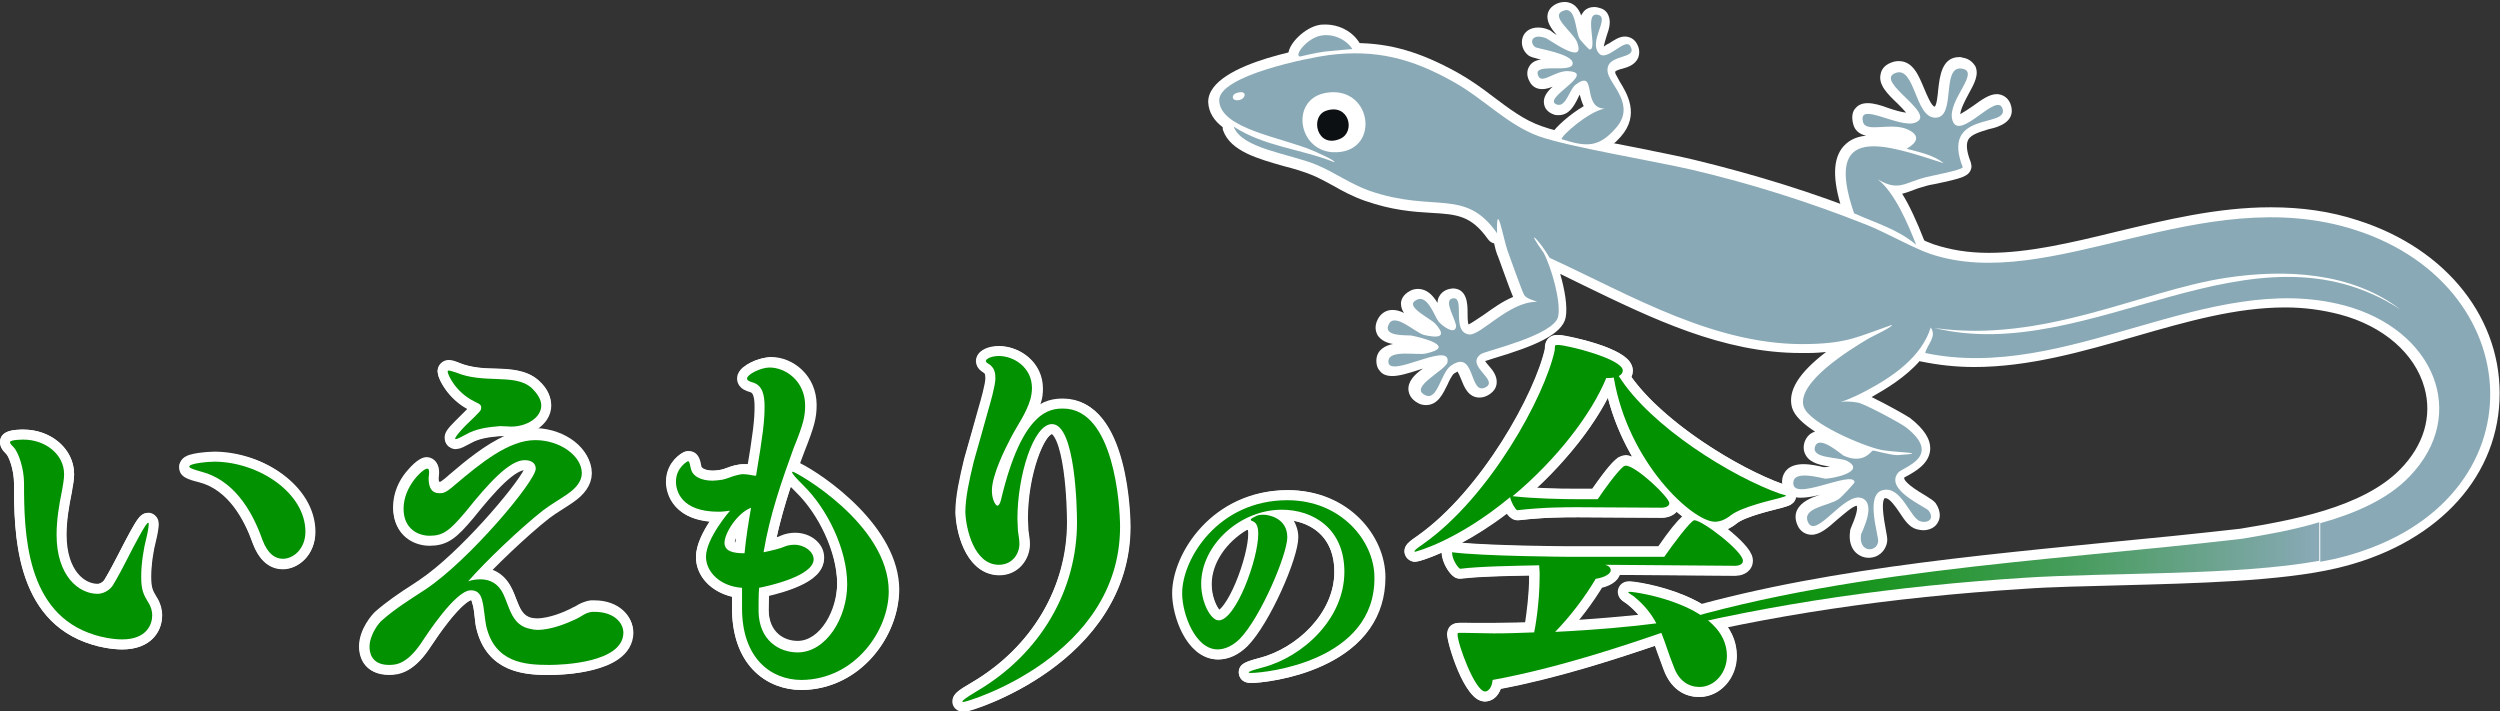 <?xml version="1.0" encoding="utf-8"?>
<!-- Generator: Adobe Illustrator 27.9.1, SVG Export Plug-In . SVG Version: 6.00 Build 0)  -->
<svg version="1.1" id="_レイヤー_2" xmlns="http://www.w3.org/2000/svg" xmlns:xlink="http://www.w3.org/1999/xlink" x="0px"
	 y="0px" viewBox="0 0 499.3 142.1" style="enable-background:new 0 0 499.3 142.1;" xml:space="preserve">
<rect x="0" y="0" width="499.3" height="142.1" fill="#333333" stroke="none"/>
<style type="text/css">
	.st0{fill:#FFFFFF;}
	.st1{fill:#FFFFFF;stroke:#FFFFFF;stroke-width:4;stroke-linecap:round;stroke-linejoin:round;}
	.st2{fill:#88A9B5;}
	.st3{fill:url(#SVGID_1_);}
	.st4{fill:#0D1012;}
	.st5{fill:#029100;}
</style>
<g id="_レイヤー_1-2">
	<path class="st0" d="M24.4,129.7c-2.1,0-4.6-0.5-6.1-1C2.8,124,2.8,106.1,2.8,96.5c0-2.7-1-5.3-1.5-5.8C0.7,90.1,0,89.4,0,88.3
		c0-2.5,3.3-2.5,4.7-2.5c5.6,0,10.1,4,10.1,8.9c0,1-0.2,1.9-0.4,2.9l-0.1,0.7c-0.5,2.6-1.1,5.6-1.1,8.6c0,6.4,3.1,9.8,6.2,9.8
		c0.5,0,1.2-0.5,1.3-0.7c0,0,0-0.1,0.1-0.1c1.2-2,2.1-3.8,3-5.5c0.7-1.4,1.4-2.7,2.2-4.2c1.4-2.5,2.1-3.7,3.5-3.7
		c0.9,0,2.1,0.6,2.1,2.3c0,0.5-0.1,1.2-0.6,3.4c-0.5,1.9-0.9,4.7-0.9,7.1s0.4,2.8,1.1,4c0,0.1,0.1,0.1,0.1,0.1c0.7,1.3,1,2.4,1,3.6
		C32.4,126.3,29.9,129.7,24.4,129.7L24.4,129.7z M56.5,113.7c-1.9,0-4.4-0.9-6-5.1c-1.7-4.8-4.9-10.8-10.8-12.3
		c-2-0.5-3.9-1-3.9-2.9c0-0.7,0-3,7.1-3c11.8,0,20,8.4,20,15.9C63,110.8,59.6,113.7,56.5,113.7L56.5,113.7z"/>
	<path class="st0" d="M109.7,134.8c-3.7,0-12.4,0-14.6-9.4c-0.2-0.7-0.2-1.4-0.3-2.2c-0.1-1-0.2-2-0.5-2.7c0,0,0-0.1,0-0.1
		c-0.1-0.4-0.2-0.5-0.2-0.6c-0.9,0.2-4,3-7.8,8.9l-0.1,0.1c-3.3,5.2-6.2,5.9-8.6,5.9c-4.4,0-5.9-2.9-5.9-5.6c0-3.4,2.6-6.4,3.3-7
		c2.3-2,4.8-3.7,7.3-5.3l1.5-1c7.9-5.3,19.1-18.5,20.9-22.1c-2.6,0-8.3,7.2-10.2,9.5c-3.3,3.8-5.1,5.5-8.8,5.5
		c-3.5,0-7.2-2.3-7.2-7.4c0-3,1.3-5.4,2.5-6.9c0.6-0.7,2.5-3.1,4.2-3.1c0.9,0,2.4,0.6,2.4,2.9c0,0.3,0,0.6-0.1,0.8l0,0.2
		c0,0.5,0.1,0.8,0.1,1c0.2,0,0.4,0,0.4,0l0,0c0.1-0.1,0.5-0.3,1.4-1.1c0,0,0.1-0.1,0.1-0.1c3.5-3,7.4-6.2,11.4-8c-0.3,0-0.6,0-0.9,0
		c-2.7,0.2-4.5,0.6-6.1,1.4c-1.4,0.8-2.2,1.1-3,1.1c-1.2,0-2.1-0.9-2.1-2.1c0-1,0.6-1.8,2-3.2c0.5-0.5,1-1,1.6-1.6
		c0.3-0.3,0.7-0.7,1-1c-3.9-2.1-6-6-6-7.5c0-1.2,1-2.2,2.2-2.2c0.7,0,1.3,0.2,2.2,0.6c2.3,0.9,4.8,1.1,7.5,1.1
		c2.4,0.1,5.8,0.2,8.2,2.3c2.1,1.8,2.5,3.6,2.5,4.8c0,2.1-1.2,3.7-2.9,4.8c5.9,0.2,10.9,4.1,10.9,8.6c0,1.5-0.7,3.8-3.7,5.9
		c-0.5,0.3-0.9,0.6-1.4,0.9c-1.2,0.8-2.2,1.4-3.3,2.3c-3.3,2.6-7.9,6.9-11.5,10.5c1.8,0.6,3.2,1.9,4.1,3.8c0.3,0.6,0.6,1.3,0.8,1.9
		c0.9,2.3,1.5,3.6,3.2,4c0.1,0,0.7,0.1,1,0.1c2.6,0,5.7-1.4,6.7-1.9c0.3-0.2,0.6-0.3,1-0.5c0.8-0.5,1.7-1,3.1-1.2c0.1,0,0.1,0,0.2,0
		h0.5c5,0,7.7,3.2,7.7,6.2C126.4,134.4,112.5,134.8,109.7,134.8L109.7,134.8z"/>
	<path class="st0" d="M160.1,137.8c-6.4,0-13.8-4.3-13.9-16.2v-2.4c-4.2-1-7.2-4.1-7.2-7.9c0-2.3,1.4-5.1,2.8-7.1
		c-8.2-0.8-8.7-6.7-8.7-8c0-3.3,2.2-5.3,3.6-5.9c0.3-0.1,0.6-0.2,0.9-0.2c1.3,0,2.1,0.9,2.4,2.6c0,0.2,0.1,0.4,0.1,0.5
		c0.1,0.3,0.9,0.8,2.4,0.8c0.5,0,1-0.1,1.6-0.2c0.4-0.1,0.8-0.2,1.3-0.4c0.5-0.2,1-0.4,1.6-0.5c0.7-0.1,1.2-0.2,1.7-0.2
		c0.3,0,0.6,0,0.9,0c1.1-6.6,1.4-9.1,1.4-11.5c0-2.6-0.6-2.8-1-3c-0.6-0.2-2.5-0.8-2.5-2.7c0-2.6,4.5-4.2,6.5-4.2
		c4.4,0,9.1,3.7,9.1,9.6c0,2.6-0.5,4.4-2.4,9.2c-0.3,0.8-0.6,1.6-0.9,2.4c4.8,2.4,19.8,12.7,19.8,25.3
		C179.5,127.3,171.5,137.7,160.1,137.8L160.1,137.8z M153.6,118.8c0,1-0.1,2-0.1,3c0.1,4.6,3.2,6.2,5.8,6.2c4.5,0,7.9-6.1,7.9-11.6
		c0-6.7-4.1-14.3-8.1-18.3c-0.4-0.4-0.8-0.8-1.1-1.1c-1.1,3.3-2.1,6.8-2.9,10.3c0.4-0.1,0.6-0.2,0.8-0.3c0.9-0.4,1.9-0.6,2.9-0.6
		c3.2,0,5.8,2.2,5.8,4.9C164.7,115.9,157.5,118,153.6,118.8L153.6,118.8z M146.7,108.3c0.1,0,0.1,0,0.2,0.1c0-0.3,0.1-0.7,0.1-1
		C146.8,107.7,146.7,108,146.7,108.3L146.7,108.3z"/>
	<path class="st0" d="M192.5,142.1c-1.1,0-2.2-0.9-2.2-2.1c0-1.4,1-2.1,3.8-3.7c11.9-7,19.1-19,19.1-32.1c0-9.3-1.6-17-3-17.6
		c-1.4,0.1-4.9,7.7-4.9,17c0,0.7,0.1,1.5,0.1,2.2l0,0.1c0.1,0.9,0.3,1.8,0.3,2.8c0,3-2.3,6.2-6.1,6.2c-6.1,0-8.6-7.6-8.7-12.4
		c0-3.3,0.9-7.2,1.7-10.7c0.6-2.3,1.3-4.5,1.9-6.7c0.4-1.3,0.7-2.5,1.1-3.7c0.5-1.7,1.3-4.8,1.3-5.7c0-1-0.1-1-0.3-1.2
		c-0.4-0.3-1.5-0.9-1.5-2.3c0-1.5,1.4-3,4.6-3c4.1,0,8.6,3.2,8.6,8.4c0,1-0.1,1.9-0.4,2.8c-0.1,0.2-0.1,0.4-0.2,0.7
		c1.7-1,3.4-1.3,4.9-1.3c13.1,0,13.2,24.4,13.2,25.5C225.7,131.8,194.7,142.1,192.5,142.1L192.5,142.1z"/>
	<path class="st0" d="M249.9,136.4c-2.4,0-2.5-1.9-2.5-2.1c0-1.7,1.3-2.1,4.2-2.9c7.3-1.9,14.9-8.9,14.9-17.2c0-6.5-4-9.4-8.1-10.2
		c0.5,0.9,0.9,2,0.9,3.3c0,4.2-5.7,17.2-10.1,21.7c-1.8,1.8-3.8,2.7-5.8,2.7c-6.1,0-9.1-8.5-9.1-13.2c0-8.6,8.7-20.6,23-20.6
		c12,0,19.4,9.1,19.4,17.4c0,7.8-4.3,13.9-12.5,17.6C257.9,135.8,251.3,136.4,249.9,136.4L249.9,136.4z M249.1,105.8
		c-4.1,2.4-7.1,6.6-7.1,10.9c0,2.6,1.1,4.6,1.6,5.2c2-1.2,5.8-10.5,5.8-15.2c0-0.3,0-0.6-0.1-0.7
		C249.3,105.9,249.2,105.8,249.1,105.8z"/>
	<path class="st0" d="M296.5,140.1c-4.2,0-7.5-11.9-7.5-13.4c0-0.4,0.1-2.3,2.5-2.3h1.1c1,0,1.9,0,2.9,0c0.9,0,1.9,0,2.8,0
		c2.1,0,4.3-0.1,6.3-0.1c0.3-2.1,0.8-5.6,0.8-9.4l0,0c-4.7,0.1-10.4,0.2-13.7,0.6c-0.1,0-0.1,0-0.2,0c-0.4,0-0.8-0.1-1.1-0.3
		c-1-0.7-2.4-2.8-2.5-4.8c-2.9,1.3-4.8,1.8-5.2,1.8c-0.6,0-1.1-0.2-1.6-0.7c-0.4-0.4-0.6-0.9-0.6-1.4c0-1.2,0.9-1.9,2.7-3.1
		c12.4-8.8,23.3-27.9,25.4-37.3c0-0.2,0-0.3,0-0.4c0.2-2.4,2.1-2.4,2.7-2.4c0.2,0,14.8,2.2,14.8,7.1c0,0.3,0,0.7-0.3,1.3
		c6.7,9.3,21.6,18.3,30.3,21.4c0.1,0.1,0.3,0.1,0.5,0.1c0.5,0.1,2.1,0.6,2.1,2.2s-1.4,2-2.8,2.4c-0.2,0.1-0.5,0.1-0.8,0.2
		c-4.4,1.1-7.1,2-8.2,2.9c-0.6,0.5-1.2,0.9-1.9,1.2c2.6,2.1,4.9,4.6,4.9,6.2c0,1.7-1.5,3-3.5,3l-23-0.1c-0.3,0.8-1.2,1.9-3.6,2.5
		c-1.4,2.3-3,4.5-4.6,6.5c4.7-0.3,8.8-0.7,12-1c-0.6-0.7-1.4-1.5-2.3-2.2c-0.1-0.1-0.3-0.2-0.4-0.3c-0.5-0.3-1.4-0.9-1.4-2.1
		c0-0.7,0.5-2.1,2.3-2.1c0.9,0,6,0.7,11,2.8c8.6,3.6,10.4,8.5,10.4,12.1c0,4.5-3.4,8.2-7.5,8.2c-3.2,0-5.7-1.9-7-5.3
		c-0.5-1.4-1-2.7-1.4-3.8c-0.1-0.4-0.3-0.8-0.4-1.1c-8.2,2.8-19.6,6.5-30.8,8.6C299.1,139.2,298,140.1,296.5,140.1L296.5,140.1z
		 M292,108.4c7.1,0.6,20.6,0.7,20.8,0.7h18.4c2.2-3.2,3.7-5,4.8-6c-0.4-0.3-0.7-0.6-1.1-0.9c-0.6,0.7-1.7,1.2-2.9,1.2l-16.7-0.1
		c-3,0-6.7,0-11.9,0.6c-0.1,0-0.1,0-0.2,0c-0.4,0-0.7-0.1-1-0.3c-0.4-0.2-0.8-0.6-1.1-1.1C297.7,105.1,294.6,107,292,108.4
		L292,108.4z M306.9,97.4c3.1,0.2,6.2,0.2,8.1,0.2h3c3-4.3,4.2-5.5,5-6.1c0.1-0.1,0.2-0.2,0.3-0.2c0.2-0.1,0.8-0.4,1.4-0.4
		c0.4,0,0.8,0.1,1.3,0.3c-2-3.5-3.8-7.5-4.9-11.9C318.1,85.4,312.9,91.8,306.9,97.4L306.9,97.4z"/>
	<path class="st0" d="M382.7,50.9c-0.5,0-0.9-0.2-1.3-0.5c-2.3-2-5.2-3.2-8.3-4.5c-1.2-0.5-2.5-1-3.8-1.6c-0.5-0.2-0.9-0.6-1-1.2
		c-2.2-6.4-2.4-10.7-0.5-13.4c1.1-1.5,2.7-2.4,4.9-2.6c-1.4-0.3-2.3-1.1-2.6-2.4c-0.3-1.2-0.2-2.3,0.4-3c0.4-0.5,1.1-1.1,2.5-1.1
		c1.2,0,2.6,0.4,4.2,1c1.2,0.4,2.5,0.8,3.5,0.9c-0.5-0.6-1.2-1.3-1.7-1.8c-2.1-2-3.9-3.8-3.4-5.9c0.1-0.6,0.5-1.7,2.1-2.3
		c0.5-0.2,1-0.3,1.5-0.3c2.9,0,4,2.9,5.1,5.5c0.5,1.2,1.5,3.6,2.1,3.6c0.4-0.3,0.6-2.3,0.7-3.4c0.3-2.6,0.7-6.5,4.2-6.5
		c0.2,0,0.4,0,0.6,0.1c1.5,0.2,2.2,1.1,2.6,1.7c0.8,1.7-0.2,3.5-1.3,5.5c-0.7,1.3-1.6,3-1.7,4.1c0.7-0.4,1.8-1.1,2.5-1.6
		c1.8-1.3,3.3-2.4,4.8-2.4c1.1,0,2.5,0.7,2.9,2.5c0.7,3.1-2.6,4.1-4.5,4.5c-1.6,0.5-3.5,1-4.1,2.1c-0.5,0.9-0.3,2.5,0.5,4.5
		c0.1,0.4,0.2,0.8,0.1,1.2c-0.4,1.6-1.7,2-7.5,3.2c-0.6,0.1-1.1,0.2-1.4,0.3c-1,0.3-1.8,0.5-2.5,0.8c-0.8,0.3-1.6,0.6-2.4,0.8
		c1.5,2.4,2.9,5.5,4.4,9.3c0.3,0.9,0,1.8-0.7,2.4C383.5,50.8,383.1,51,382.7,50.9L382.7,50.9z M376.3,30.3c1.1,0.1,2.2,0.4,3.3,0.6
		c0,0,0.1-0.1,0.2-0.1c0.1-0.1,0.3-0.1,0.4-0.2c-0.5-0.2-1.3-0.4-2.3-0.4C377.4,30.2,376.8,30.3,376.3,30.3z"/>
	<path class="st0" d="M316.7,30.8c-1.7,0-3.4-0.4-5.6-1.1c-0.6-0.2-1-0.6-1.2-1.1c-0.1-0.4-0.3-1.1,0.1-2c0.6-1.1,3.4-3.7,6.3-5.4
		c-0.4-0.8-0.6-1.6-0.8-2.3c-0.1,0.2-0.3,0.5-0.4,0.8c-0.7,1.4-1.7,3.3-3.8,3.3c-0.3,0-0.6,0-0.9-0.1c-1.5-0.5-1.9-1.5-2-2
		c-0.3-1.4,0.5-2.5,1.7-3.6c-0.7,0.3-1.4,0.5-2.1,0.5c-1.1,0-2-0.5-2.5-1.5c-0.8-1.4-0.4-2.5-0.1-3c0.5-0.9,1.4-1.3,2.4-1.4
		c-0.2,0-0.3-0.1-0.5-0.1c-1.1-0.3-1.5-0.4-2-0.7c-1.2-0.9-1.6-2.4-1.2-3.6c0.3-1,1.3-2,3.1-2c0.6,0,1.3,0.1,2,0.4
		c0.3,0.1,0.5,0.2,1.1,0.7c0.2,0.1,0.4,0.3,0.6,0.4c-1.1-1.3-2.1-2.7-1.8-4.2c0.1-0.5,0.5-1.5,1.9-2.1c0.5-0.2,1-0.3,1.5-0.3
		c1.8,0,2.8,1.3,3.3,2.7c0.1-0.3,0.3-0.5,0.5-0.8c0.5-0.6,1.3-0.9,2.1-0.9c0.4,0,0.8,0.1,1.1,0.2c0.8,0.2,1.4,0.7,1.7,1.4
		c0.6,1.3,0.2,2.7-0.3,4.1c-0.2,0.7-0.5,1.6-0.6,2.2c0.3-0.2,0.7-0.5,1-0.6c1.1-0.7,2.1-1.4,3.2-1.4c1,0,1.9,0.5,2.4,1.4
		c0.7,1.2,0.5,2.2,0.3,2.8c-0.6,1.4-2,1.9-3.1,2.2c-0.5,0.1-1.4,0.4-1.5,0.6c0,0,0,0.1,0,0.3c0.1,0.3,0.6,1.1,0.9,1.7
		c1.4,2.3,4.1,6.6,0.2,11C321.6,29.7,319.4,30.8,316.7,30.8L316.7,30.8z"/>
	<path class="st0" d="M259.6,13.3c-0.2,0-0.4,0-0.5-0.1c-1.1-0.3-1.8-1.3-1.8-2.4c0.1-2.2,3.4-5.3,6.1-5.8c0.4-0.1,0.9-0.1,1.3-0.1
		c2.8,0,5.5,1.4,6.9,3.8c0.4,0.6,0.4,1.4,0.1,2s-1,1-1.6,1.1c0,0-3.7,0.2-5.3,0.5c-1.6,0.2-4.8,1-4.8,1
		C259.9,13.3,259.7,13.3,259.6,13.3L259.6,13.3z"/>
	<path class="st0" d="M321.4,130.8c-1,0-1.9-0.7-2-1.7c-0.3-1.8,0.3-2,6.2-4.1c29-10.2,62.4-13.4,94.6-16.6
		c9.5-0.9,18.4-1.8,27.2-2.8c9.7-1.6,24.4-4.1,32-11.9c4.7-4.8,6.4-10.6,4.8-16.3c-1.9-6.8-8.2-12.3-16.9-14.6
		c-3.5-0.9-7-1.4-10.9-1.4c-9.8,0-19.6,2.8-30,5.8c-10.4,3-21.2,6.1-32.1,6.1c-3.7,0-7.2-0.4-10.6-1.1c-0.1,0-0.2,0-0.3-0.1
		c-2.8,3.2-6.6,5.5-9.6,7.2c2.9,1.4,7,3.7,7.7,4.2c2.8,2.2,4.1,4.2,4,6.3c-0.2,2.8-2.9,4.3-4.5,5.2c-0.2,0.1-0.6,0.3-0.7,0.4
		c0,0.1,0,0.1,0,0.1c0,0.3,0.5,1.3,4.3,3.5c1.1,0.7,1.6,1,2,1.5c1.2,1.8,0.8,3.2,0.5,3.7c-0.5,1.1-1.7,1.7-3,1.7
		c-0.4,0-0.9-0.1-1.3-0.2c-1.5-0.4-2.4-1.8-3.4-3.3c-0.8-1.2-2-2.9-2.8-2.9c-0.1,0-0.1,0-0.2,0c-0.3,0.3-0.7,1.4,0.2,6.1
		c0.2,1.2,0.4,1.9,0.3,2.6c-0.3,1.9-1.8,3.2-3.7,3.2c-1.1,0-2.1-0.5-2.8-1.3c-0.6-0.7-1.2-2-0.9-4c0-0.3,0.1-0.5,0.3-1
		c1.4-3.2,1.1-4,1-4.1c-0.8,0.1-2.7,1.8-3.9,2.8c-1.8,1.6-3.4,3-5.1,3c-1.2,0-2.3-0.7-2.8-1.9c-0.6-1.3-0.4-2.4-0.1-3
		c0.8-1.7,2.8-2.5,4.6-3.1c-1.4,0.4-2.8,0.6-3.9,0.6c-1.3,0-2.3-0.4-3-1.2c-0.4-0.5-0.9-1.4-0.6-2.8c0.2-0.8,0.9-2.7,4.2-2.7
		c1.5,0,3.2,0.4,4,0.6c0.1,0,0.1,0,0.2,0c0.3,0,0.7-0.1,1.1-0.1c-1.9-0.3-3.9-0.7-4.8-2.2c-0.5-0.8-0.6-1.7-0.3-2.7
		c0.4-1.1,1.1-1.8,2.1-2.1c-2.3-1.5-4.1-3.1-4.6-4.8c-0.9-3.3,1.3-6.9,6.8-11.1c-1,0.1-2.2,0.2-3.5,0.2c-0.5,0-1,0-1.6,0
		c-15.5,0-29.7-6.9-43.3-13.5c-1.6-0.8-3.1-1.5-4.7-2.3c0.9,3.1,1.5,6.5,1.1,8.7c-0.7,3.4-6.1,5.7-14.5,8.2
		c-0.6,0.2-1.2,0.4-1.6,0.5c0.2,0.3,0.5,0.7,0.7,0.9c0.9,1,1.8,2.2,1.6,3.7c-0.1,0.6-0.4,1.4-1.5,2.1c-0.6,0.4-1.3,0.6-1.9,0.6
		c-2.3,0-3.1-2.2-3.7-3.7c-0.2-0.5-0.5-1.2-0.7-1.5c-0.1,0.1-0.4,0.2-0.7,0.4c-0.4,0.3-1,1.5-1.3,2.2c-0.9,1.8-1.9,4.1-4.3,4.1
		c-0.5,0-1.1-0.1-1.6-0.4c-1.5-0.8-1.8-1.9-1.9-2.5c-0.2-1.8,1.2-3.2,2.9-4.4c-0.3,0.1-0.6,0.2-0.9,0.3c-1.9,0.6-3.8,1.2-5.2,1.2
		c-1.1,0-2-0.3-2.5-1c-0.4-0.4-0.8-1.2-0.7-2.4c0.2-1.9,1.8-2.7,3.3-3c-1.2-0.2-2.4-0.7-3.1-1.8c-0.3-0.6-0.7-1.7,0.1-3.2
		c0.6-1.1,1.6-1.8,2.9-1.8c0.8,0,1.5,0.2,2.3,0.6c-0.4-0.6-0.6-1.2-0.6-1.9c0-0.6,0.3-1.7,1.8-2.5c0.5-0.3,1.1-0.4,1.6-0.4
		c1.8,0,3,1.3,3.9,2.8c0-0.5,0.1-1,0.4-1.4c0.4-0.7,1.1-1.2,2-1.4c0.2,0,0.5-0.1,0.6-0.1c3,0,3,3.3,3,4.8c0,0.7,0,2,0.2,2.4
		c0.5-0.2,1.9-1.2,3-1.9c1.7-1.2,3.7-2.7,5.9-3.6c-1-2.3-3.1-8.5-3.2-8.5c-0.2-0.5-0.4-1.3-0.6-2.2c-0.5-0.1-0.9-0.4-1.2-0.8
		c-3.4-4.8-6.2-5-11.5-5.3c-3.4-0.2-7.7-0.5-13.1-2.4c-2.3-0.8-4.4-1.9-6.3-3c-1.5-0.8-2.9-1.6-4.4-2.2c-1.5-0.6-3.4-1.2-5.4-1.7
		c-5.3-1.5-10.7-3-12.2-7.1c-0.1-0.2-0.1-0.5-0.1-0.7c-1.7-1.3-2.8-2.9-2.9-5C241.2,12.2,264.9,9,265.1,9c1.9-0.2,3.7-0.4,5.5-0.4
		c7,0,13.1,1.8,20.5,5.9c2.5,1.4,4.9,3.1,7.1,4.8c3.2,2.4,6.2,4.7,9.7,5.9c3.5,1.3,11.7,2.9,19,4.3c4.4,0.9,8.5,1.7,11.4,2.4
		c12.4,3,24.3,6.7,35.2,11.1c1.8,0.7,4,1.8,6.1,2.8c2.4,1.2,4.9,2.4,6.6,3c3.3,1.1,6.9,1.7,11,1.7c7.9,0,16.4-2,25.4-4.2
		c10-2.4,20.3-4.9,30.9-4.9c6.2,0,11.9,0.8,17.4,2.6c17.9,5.7,29,19.9,28.3,36c-0.7,16.1-13.2,29-32.6,33.5
		c-11.1,2.6-28.2,3-43.2,3.4c-7,0.2-13.6,0.3-19.1,0.7c-27,1.7-51.1,5.3-73.7,11c-1.1,0.3-2.6,0.7-4.1,1.1
		C322.6,130.7,321.9,130.9,321.4,130.8L321.4,130.8L321.4,130.8z"/>
	<path class="st1" d="M30.4,122.9c0,1.8-1.1,4.8-6,4.8c-2,0-4.3-0.5-5.5-0.9C5.1,122.6,4.8,106.4,4.8,96.5c0-2.9-1.1-6.2-2.1-7.2
		C2.3,88.9,2,88.6,2,88.3c0-0.5,2.6-0.5,2.7-0.5c4.3,0,8.1,2.9,8.1,6.9c0,1-0.2,2-0.4,3.2c-0.6,2.9-1.1,5.9-1.1,8.9
		c0,8.2,4.4,11.8,8.2,11.8c1.3,0,2.6-0.9,3.1-1.8c2.2-3.7,3.4-6.5,5.2-9.7c1.1-2,1.6-2.7,1.8-2.7c0.1,0,0.1,0.2,0.1,0.3
		c0,0.5-0.2,1.7-0.5,2.9c-0.5,1.9-1,4.9-1,7.6s0.5,3.6,1.4,5.1C30.2,121.2,30.4,122.1,30.4,122.9L30.4,122.9z M61,106.2
		c0,3.3-2.3,5.4-4.5,5.4c-1.5,0-3-0.9-4.1-3.8c-2.2-6.3-6-12-12.2-13.6c-1.4-0.4-2.4-0.7-2.4-1c0-0.7,4-1,5.1-1
		C51.8,92.3,61,98.5,61,106.2L61,106.2z"/>
	<path class="st1" d="M109.7,132.8c-4.8,0-10.9-0.4-12.6-7.8c-0.3-1.4-0.4-3.6-0.8-5.1c-0.4-1.7-1.4-2-2.2-2H94
		c-3.1,0-9.1,9.4-9.4,9.8c-3.1,4.9-5.4,5.1-6.9,5.1c-3.6,0-3.9-2.6-3.9-3.6c0-2.5,2-5,2.6-5.4c2.6-2.3,5.7-4.2,8.6-6.1
		c8.7-5.8,22-21.6,22-24.1c0-1.1-0.9-1.7-2.2-1.7c-3.1,0-7.3,4.7-11.8,10.3c-3.2,3.8-4.5,4.8-7.2,4.8c-2.2,0-5.2-1.3-5.2-5.4
		c0-4.5,3.9-8,4.7-8c0.4,0,0.4,0.4,0.4,0.9c0,0.4-0.1,0.8-0.1,1c0,2,0.7,3,2.1,3c0.3,0,0.6,0,0.9-0.1c0.4-0.1,1.2-0.6,2.3-1.6
		c5.1-4.3,10.7-8.9,16-8.9c5,0,9.3,3.2,9.3,6.6c0,1.5-1,2.9-2.9,4.2c-1.6,1.1-3.2,2-4.8,3.2c-4.6,3.6-11.6,10.3-15,14.2
		c0.8-0.3,1.7-0.4,2.5-0.4c2,0,3.6,1,4.5,2.9c1.3,2.7,1.7,6.3,5.4,7c0.4,0.1,1,0.2,1.4,0.2c2.9,0,6.1-1.4,7.6-2.1
		c1.2-0.5,2-1.4,3.4-1.5h0.5c3.6,0,5.7,2,5.7,4.2C124.4,132.4,112.2,132.8,109.7,132.8L109.7,132.8z M108.1,81c0,2.4-2.9,4.2-6,4.2
		c-0.7,0-1.4-0.1-2.2-0.1c-2.5,0.2-4.8,0.5-6.9,1.7c-1.1,0.6-1.7,0.9-2,0.9c-0.1,0-0.1,0-0.1-0.1c0-0.2,0.4-0.8,1.4-1.9
		c0.9-1,2.1-2,3.4-3.4c0.4-0.4,0.4-0.7,0.4-1c0-0.6-0.8-0.8-1.5-1.2c-3.6-1.8-5.2-5.3-5.2-5.9c0-0.1,0.1-0.2,0.2-0.2
		c0.3,0,0.8,0.2,1.5,0.4c2.6,1.1,5.4,1.2,8.2,1.3c2.6,0.1,5.1,0.2,6.9,1.8C107.5,78.8,108.1,79.9,108.1,81L108.1,81z"/>
	<path class="st1" d="M160.1,135.8c-6.2,0-11.9-4.4-11.9-14.3v-4.1c-4.4-0.3-7.2-3.2-7.2-6.2c0-3.7,4.8-9.2,4.8-9.2
		c-0.8,0.1-1.5,0.2-2.3,0.2c-7.5,0-8.5-4.2-8.5-6c0-2.9,2.4-4.1,2.4-4.1c0.4,0,0.4,1.1,0.7,1.9c0.4,1.1,1.9,2,4.2,2
		c0.6,0,1.3-0.1,2-0.2c1-0.2,1.9-0.7,2.9-0.9c0.4-0.1,0.8-0.2,1.2-0.2c0.8,0,1.7,0.2,2.3,0.3L151,95c1.4-8.3,1.7-11,1.7-13.8
		c0-2.3-0.4-4.2-2.3-4.8c-0.7-0.2-1.2-0.4-1.2-0.8c0-0.8,2.7-2.2,4.5-2.2c3.2,0,7.1,2.7,7.1,7.6c0,2.1-0.3,3.6-2.3,8.5
		c-2.4,6.6-4.8,13.5-6,20.8c1.9-0.4,3.5-0.8,4.1-1.1c0.7-0.3,1.4-0.4,2.1-0.4c2,0,3.8,1.4,3.8,2.9c0,3.3-8.8,5.3-10.9,5.7
		c-0.1,1.5-0.1,3.1-0.1,4.7c0.1,5.8,4.1,8.2,7.8,8.2c5.7,0,9.9-6.9,9.9-13.6c0-7.1-4.1-15.2-8.7-19.7c-1.6-1.6-2.3-2.4-2.3-2.7
		l0.1-0.1c0.6,0,19.2,10.4,19.2,23.9C177.5,125.9,170.8,135.7,160.1,135.8L160.1,135.8z M144.7,108.4c0,1.7,1.7,2.1,4,2.1
		c0.3-3.2,0.8-6.2,1.3-9.1C147.2,102.5,144.7,106.5,144.7,108.4L144.7,108.4z"/>
	<path class="st1" d="M223.7,105.2c0,25.8-30.4,35-31.3,35c-0.1,0-0.2-0.1-0.2-0.1c0-0.2,0.8-0.8,2.8-2c13-7.6,20.1-20.4,20.1-33.8
		c0-2.6-0.3-19.6-5-19.6c-3.7,0-6.9,10.3-6.9,18.9c0,0.8,0.1,1.7,0.1,2.4c0.1,0.9,0.3,1.7,0.3,2.6c0,2.1-1.5,4.2-4.1,4.2
		c-5,0-6.6-7.3-6.7-10.5c0-2.9,0.8-6.5,1.7-10.2c1-3.6,2.1-7.3,2.9-10.3c0.3-1,1.4-4.8,1.4-6.2c0-1-0.1-2.1-1.3-2.9
		c-0.4-0.2-0.6-0.4-0.6-0.6c0-0.4,1-1,2.6-1c2.9,0,6.6,2.2,6.6,6.4c0,0.7-0.1,1.4-0.3,2.2c-0.8,2.8-2.6,5.2-3.9,7.7
		c-1.2,2.3-3.8,7.5-3.8,10.6c0,1.9,0.8,3,1.1,3c0.2,0,0.5-0.3,0.7-1.1c4.3-18.2,10-18.3,12.5-18.3
		C222.5,81.7,223.7,100.9,223.7,105.2L223.7,105.2z"/>
	<path class="st1" d="M249.9,134.4c-0.3,0-0.5,0-0.5-0.1c0-0.2,0.9-0.5,2.8-1c8-2.1,16.3-9.7,16.3-19.1c0-8.6-6.2-12.4-12.5-12.4
		c-8.4,0-16.1,7.1-16.1,14.8c0,3.7,1.9,7.3,3.5,7.3c3.4,0,7.9-12.2,7.9-17.3c0-1.8-0.6-2.3-1.1-2.5c-0.3-0.1-0.4-0.2-0.4-0.3
		c0-0.3,0.9-0.6,1.2-0.8c0.5-0.2,1-0.2,1.4-0.2c0.7,0,4.7,0.5,4.7,4.5c0,3.4-5.3,16-9.5,20.3c-1.3,1.3-2.9,2.1-4.4,2.1
		c-4.5,0-7.1-7.1-7.1-11.2c0-6.9,7.2-18.6,21-18.6c10.8,0,17.4,8.2,17.4,15.4C274.7,132.1,252.7,134.4,249.9,134.4L249.9,134.4z"/>
	<path class="st1" d="M315.2,101.3c-2.9,0-6.8,0-12.2,0.6c-0.4-0.2-1.2-1.6-1.4-2.6c-10.6,8.8-18.9,10.9-19,10.9
		c-0.1,0-0.1-0.1-0.1-0.1c0-0.2,0.5-0.6,1.8-1.5c13.3-9.4,24.2-29.4,26.2-38.6c0.1-1.1-0.1-1.1,0.8-1.1c2,0.1,12.8,2.8,12.8,5.1
		c0,0.4-0.2,0.8-0.8,1.1c6.4,10.2,22.8,20.2,32.2,23.5c0.7,0.2,1.2,0.3,1.2,0.4c0,0.1-0.4,0.2-1.4,0.5c-1.1,0.3-7.4,1.7-9.6,3.4
		c-1,0.8-2.1,1.3-3.2,1.3c-4.4,0-17.3-11.7-20.2-28.8c-0.5,0.1-1,0.1-1.5,0.1c-2.9,7.1-9.8,16.2-18.7,23.6
		c4.5,0.5,10.1,0.6,12.9,0.6h4.1c1.4-2.1,3.8-5.4,5.1-6.5c0.1-0.1,0.4-0.2,0.5-0.2c2,0,8.7,6.3,8.7,7.5c0,0.7-1,0.9-1.5,0.9
		L315.2,101.3L315.2,101.3z M320.6,112.8c0.7,0.2,1.1,0.6,1.1,1.1c0,0.6-1,1.4-3,1.7c-2.2,3.7-5,7.4-8.1,10.6
		c8.3-0.4,15.7-1.1,20.2-1.7c-1-1.9-2.3-3.6-4.5-5.4c-0.6-0.4-1.1-0.7-1.1-0.8c0-0.1,0.1-0.1,0.3-0.1c1.4,0,19.4,2.7,19.4,12.8
		c0,3.3-2.4,6.2-5.5,6.2c-2.1,0-4.1-1.2-5.1-4c-1.1-2.7-1.7-4.9-2.5-6.8c-6.7,2.3-20.5,7-33.7,9.4c-0.1,1.4-0.8,2.3-1.5,2.3
		c-2,0-5.5-9.5-5.5-11.4c0-0.3,0.1-0.3,0.5-0.3h1.1c1.9,0,3.8,0.1,5.7,0.1c2.6,0,5.4-0.1,8-0.2c0.1-0.4,1.1-5.5,1.1-11.4
		c0-1.1-0.1-1.5-0.1-2c-4.7,0.1-11.9,0.2-15.8,0.7c-0.5-0.3-1.6-1.9-1.6-3.3c6.3,0.8,22.9,0.9,22.9,0.9h19.5c1.5-2.2,5.3-7.3,6-7.3
		c1.6,0,9.7,6.2,9.7,8.1c0,0.8-1,1-1.5,1L320.6,112.8L320.6,112.8z"/>
	<path class="st2" d="M382.7,48.9c-1.6-4.1-4.3-10.5-7.7-13.1c4.2,2.5,5.3,0.7,9.6-0.4c1.1-0.3,7.2-1.4,7.4-2
		c-4.4-11.2,8.8-7.9,8-11.5c-0.9-4.1-8.8,6.8-10.1,2c-1-3.9,5.8-9.6,1.9-10.2c-4.2-0.6-1,9.9-5.3,9.8c-4.1,0-4-10.5-8-8.9
		c-4.2,1.7,8.6,8.2,4,9.9c-3.2,1.2-11.6-4.4-10.4-0.1c0.6,2.2,5.7-0.1,9,1.5c2.5,1.2,1.8,2.6-0.3,3.8c2.5,0.7,5.3,1.2,7.4,2.9
		c-11.5-3.7-24.2-8.3-17.9,10C374.5,44.5,379.1,45.8,382.7,48.9L382.7,48.9z"/>
	<path class="st2" d="M306.6,9.4c0.3,0.3,7.4,1.3,7.5,3.2c0.1,2.3-8.5-0.4-6.8,2.7c0.7,1.4,3.3-1.1,5.7-1.1c6.4,0.2-5.5,5.6-2,6.7
		c1.8,0.5,2.4-3,3.7-4c4.4-3.3,1.1,4.7,5.8,4.8c-3.2,0.5-8.9,5.6-8.6,6.1c4.8,1.5,7.3,1.8,10.8-2.2c4.1-4.6-1.1-8.6-1.6-11.1
		c-0.7-4,6.2-2.4,4.5-5.3c-1-1.8-4.8,3.4-6.3,1.4c-2-2.4,2.1-6.9,0-7.6c-3.2-1-0.1,6.8-1.8,6.9c-0.2,0-2-2-2.1-2.3
		c-0.8-1.7-0.7-6.6-3.3-5.4c-2.6,1.1,2.3,4.4,2.9,6.3c1.8,4.9-5.8-0.8-6.3-0.9C305.9,6.6,305.4,8.5,306.6,9.4L306.6,9.4z"/>
	<path class="st2" d="M259.6,11.3c0,0,3.3-0.8,5-1s5.5-0.5,5.5-0.5c-1.3-2-3.9-3.1-6.2-2.7C261.2,7.5,258.4,11,259.6,11.3
		L259.6,11.3z"/>
	
		<linearGradient id="SVGID_1_" gradientUnits="userSpaceOnUse" x1="321.369" y1="27.379" x2="463.23" y2="27.379" gradientTransform="matrix(1 0 0 -1 0 144)">
		<stop  offset="0.16" style="stop-color:#029100"/>
		<stop  offset="0.26" style="stop-color:#0B920C"/>
		<stop  offset="0.43" style="stop-color:#23962C"/>
		<stop  offset="0.67" style="stop-color:#4A9D61"/>
		<stop  offset="0.95" style="stop-color:#7FA7A9"/>
		<stop  offset="0.99" style="stop-color:#88A9B5"/>
	</linearGradient>
	<path class="st3" d="M447.8,107.6c-39.1,4.6-84.3,6.3-121.5,19.3c-11.1,3.9-0.7,0.8,3.8-0.4c24.2-6.1,49.1-9.5,74.1-11.1
		c16.7-1.1,42.7-0.4,59-3.4v-7.7C457.9,105.9,452.5,106.8,447.8,107.6L447.8,107.6z"/>
	<path class="st2" d="M470.3,45.9c-30.6-9.8-60.9,12.9-84.8,4.8c-3.3-1.1-8.9-4.3-12.7-5.8c-11.3-4.5-23-8.2-34.9-11
		c-7.8-1.8-24.8-4.6-30.6-6.7c-6.3-2.3-11.1-7.6-17.1-10.9c-8.2-4.6-15.4-6.5-24.8-5.3c-3.9,0.5-22.1,4.1-21.9,9.1
		c0.2,5.6,12.3,7.3,18.5,9.9c0.5,0.2,4.9,2.1,4.5,2.4c-6.8-2.7-13.9-3.1-20.1-7.1c1.6,4.4,11.2,5.4,16.5,7.6
		c3.6,1.5,6.9,3.9,10.6,5.2c13,4.5,19.1-0.7,25.5,8.5c-0.2-7.2,1.3,1.3,2.1,3.5c0.4,1.1,3,8.4,3.3,8.8c0.5,0.8,1.8,1,2.6,1.4
		c-5.5-0.2-11.3,6.8-13.6,6.5c-3.7-0.5-0.6-7.7-3.3-7.2c-2,0.4,0.9,4.5,0.7,5.7c-0.3,1.7-3-0.4-3.5-1.1c-0.8-1-2.2-5.5-4.4-4.3
		c-2.6,1.3,2.9,3.7,3.8,4.8c2.5,2.8,0.3,2.8-2.3,2.2c-1.8-0.5-5.8-4.5-7-2.2c-1.4,2.6,3.6,2.2,4.4,2.3c2.1,0.4,9.3,2.2,3,3.6
		c-1.7,0.4-7.2-0.8-7.5,1.4c-0.5,4.1,12.5-4.1,11.8,0.3c-0.2,1.6-7.8,5-4.5,6.6c2.5,1.3,3.1-4.3,5.1-5.8c5.1-3.7,3.6,6.2,7.1,4.2
		c2.5-1.5-4.3-4.3-1-6.6c0.8-0.6,14.6-3.7,15.4-7.5c0.6-3-1.4-9.9-2.9-12.7c-4-5.6-0.8-2.5,1.2,1c16.3,7.5,33.4,17.8,52.1,17.2
		c7.5-0.2,9.6-1.5,16.2-3.8c0.6,0.2-4.1,2.4-4.6,2.7c-3.7,2.2-14.3,8.7-13,13.5c0.9,3.4,12,8,15.3,8.7c2.4,0.6,10.8,0.6,3.5,1.1
		c-1.6,0-4.7-1-5-0.9c-0.3,0.1-1.8,2.8-5.8,1c-0.3-0.1-4.9-4.3-5.7-1.8c-0.8,2.5,4.9,2,6.5,2.9c3.7,2.1-2.9,3.5-4.5,3.5
		c-0.3,0-5.9-1.7-6.3,0.5c-0.9,4.6,11.9-2.4,12.2,0.2c0,0.2-2.7,3.1-3.2,3.4c-2.1,1.4-7.4,1.7-6.1,4.6c1.6,3.5,7.3-6.2,10.8-4.8
		c2.9,1.2-0.1,6.8-0.2,7.2c-0.6,3.7,3.1,3.7,3.4,1.5c0.2-1.1-2.7-9.4,0.9-10.3c3.7-1,5.5,5.6,7.5,6.2c1.6,0.5,2.9-0.5,1.7-2.1
		c-0.6-0.8-8.9-4.2-6.1-7.6c0.9-1.1,9.1-3.2,1.5-9.1c-1.2-0.9-8.5-4.8-9.6-4.9c-4.6-0.8-5.2,1.3,1.8-2.4c5.1-2.7,11-6.7,12.8-12.6
		c1.3,1.8-0.7,3.4-1.1,5.1c28.4,6,56.5-16.7,83.7-9.5c18,4.8,25,21.8,13,34.2c-4.4,4.6-11,7.4-17.8,9.3v7.7c1-0.2,2-0.4,3-0.6
		C507.7,101.9,506.3,57.4,470.3,45.9L470.3,45.9z"/>
	<path class="st0" d="M246.9,18.6c2.6-0.9,1.9,1.7-0.1,1.4C246,19.9,246,18.9,246.9,18.6z"/>
	<path class="st0" d="M444.5,55.5c11.8-1.8,25.1-1.2,34.9,6.3c-29.8-19.3-61.9,11.3-93.1,3.7C408.1,68.6,427.6,58.1,444.5,55.5z"/>
	<path class="st0" d="M265.1,18.5c9.2-1.3,10.7,12.4,1,11.9C259,29.9,257.7,19.5,265.1,18.5z"/>
	<path class="st4" d="M264.9,22.1c4.5-1.5,5.9,4.2,2.8,5.6C263,29.8,261.5,23.2,264.9,22.1z"/>
	<path class="st5" d="M30.4,122.9c0,1.8-1.1,4.8-6,4.8c-2,0-4.3-0.5-5.5-0.9C5.1,122.6,4.8,106.4,4.8,96.5c0-2.9-1.1-6.2-2.1-7.2
		C2.3,88.9,2,88.6,2,88.3c0-0.5,2.6-0.5,2.7-0.5c4.3,0,8.1,2.9,8.1,6.9c0,1-0.2,2-0.4,3.2c-0.6,2.9-1.1,5.9-1.1,8.9
		c0,8.2,4.4,11.8,8.2,11.8c1.3,0,2.6-0.9,3.1-1.8c2.2-3.7,3.4-6.5,5.2-9.7c1.1-2,1.6-2.7,1.8-2.7c0.1,0,0.1,0.2,0.1,0.3
		c0,0.5-0.2,1.7-0.5,2.9c-0.5,1.9-1,4.9-1,7.6s0.5,3.6,1.4,5.1C30.2,121.2,30.4,122.1,30.4,122.9L30.4,122.9z M61,106.2
		c0,3.3-2.3,5.4-4.5,5.4c-1.5,0-3-0.9-4.1-3.8c-2.2-6.3-6-12-12.2-13.6c-1.4-0.4-2.4-0.7-2.4-1c0-0.7,4-1,5.1-1
		C51.8,92.3,61,98.5,61,106.2L61,106.2z"/>
	<path class="st5" d="M109.7,132.8c-4.8,0-10.9-0.4-12.6-7.8c-0.3-1.4-0.4-3.6-0.8-5.1c-0.4-1.7-1.4-2-2.2-2H94
		c-3.1,0-9.1,9.4-9.4,9.8c-3.1,4.9-5.4,5.1-6.9,5.1c-3.6,0-3.9-2.6-3.9-3.6c0-2.5,2-5,2.6-5.4c2.6-2.3,5.7-4.2,8.6-6.1
		c8.7-5.8,22-21.6,22-24.1c0-1.1-0.9-1.7-2.2-1.7c-3.1,0-7.3,4.7-11.8,10.3c-3.2,3.8-4.5,4.8-7.2,4.8c-2.2,0-5.2-1.3-5.2-5.4
		c0-4.5,3.9-8,4.7-8c0.4,0,0.4,0.4,0.4,0.9c0,0.4-0.1,0.8-0.1,1c0,2,0.7,3,2.1,3c0.3,0,0.6,0,0.9-0.1c0.4-0.1,1.2-0.6,2.3-1.6
		c5.1-4.3,10.7-8.9,16-8.9c5,0,9.3,3.2,9.3,6.6c0,1.5-1,2.9-2.9,4.2c-1.6,1.1-3.2,2-4.8,3.2c-4.6,3.6-11.6,10.3-15,14.2
		c0.8-0.3,1.7-0.4,2.5-0.4c2,0,3.6,1,4.5,2.9c1.3,2.7,1.7,6.3,5.4,7c0.4,0.1,1,0.2,1.4,0.2c2.9,0,6.1-1.4,7.6-2.1
		c1.2-0.5,2-1.4,3.4-1.5h0.5c3.6,0,5.7,2,5.7,4.2C124.4,132.4,112.2,132.8,109.7,132.8L109.7,132.8z M108.1,81c0,2.4-2.9,4.2-6,4.2
		c-0.7,0-1.4-0.1-2.2-0.1c-2.5,0.2-4.8,0.5-6.9,1.7c-1.1,0.6-1.7,0.9-2,0.9c-0.1,0-0.1,0-0.1-0.1c0-0.2,0.4-0.8,1.4-1.9
		c0.9-1,2.1-2,3.4-3.4c0.4-0.4,0.4-0.7,0.4-1c0-0.6-0.8-0.8-1.5-1.2c-3.6-1.8-5.2-5.3-5.2-5.9c0-0.1,0.1-0.2,0.2-0.2
		c0.3,0,0.8,0.2,1.5,0.4c2.6,1.1,5.4,1.2,8.2,1.3c2.6,0.1,5.1,0.2,6.9,1.8C107.5,78.8,108.1,79.9,108.1,81L108.1,81z"/>
	<path class="st5" d="M160.1,135.8c-6.2,0-11.9-4.4-11.9-14.3v-4.1c-4.4-0.3-7.2-3.2-7.2-6.2c0-3.7,4.8-9.2,4.8-9.2
		c-0.8,0.1-1.5,0.2-2.3,0.2c-7.5,0-8.5-4.2-8.5-6c0-2.9,2.4-4.1,2.4-4.1c0.4,0,0.4,1.1,0.7,1.9c0.4,1.1,1.9,2,4.2,2
		c0.6,0,1.3-0.1,2-0.2c1-0.2,1.9-0.7,2.9-0.9c0.4-0.1,0.8-0.2,1.2-0.2c0.8,0,1.7,0.2,2.3,0.3L151,95c1.4-8.3,1.7-11,1.7-13.8
		c0-2.3-0.4-4.2-2.3-4.8c-0.7-0.2-1.2-0.4-1.2-0.8c0-0.8,2.7-2.2,4.5-2.2c3.2,0,7.1,2.7,7.1,7.6c0,2.1-0.3,3.6-2.3,8.5
		c-2.4,6.6-4.8,13.5-6,20.8c1.9-0.4,3.5-0.8,4.1-1.1c0.7-0.3,1.4-0.4,2.1-0.4c2,0,3.8,1.4,3.8,2.9c0,3.3-8.8,5.3-10.9,5.7
		c-0.1,1.5-0.1,3.1-0.1,4.7c0.1,5.8,4.1,8.2,7.8,8.2c5.7,0,9.9-6.9,9.9-13.6c0-7.1-4.1-15.2-8.7-19.7c-1.6-1.6-2.3-2.4-2.3-2.7
		l0.1-0.1c0.6,0,19.2,10.4,19.2,23.9C177.5,125.9,170.8,135.7,160.1,135.8L160.1,135.8z M144.7,108.4c0,1.7,1.7,2.1,4,2.1
		c0.3-3.2,0.8-6.2,1.3-9.1C147.2,102.5,144.7,106.5,144.7,108.4L144.7,108.4z"/>
	<path class="st5" d="M223.7,105.2c0,25.8-30.4,35-31.3,35c-0.1,0-0.2-0.1-0.2-0.1c0-0.2,0.8-0.8,2.8-2c13-7.6,20.1-20.4,20.1-33.8
		c0-2.6-0.3-19.6-5-19.6c-3.7,0-6.9,10.3-6.9,18.9c0,0.8,0.1,1.7,0.1,2.4c0.1,0.9,0.3,1.7,0.3,2.6c0,2.1-1.5,4.2-4.1,4.2
		c-5,0-6.6-7.3-6.7-10.5c0-2.9,0.8-6.5,1.7-10.2c1-3.6,2.1-7.3,2.9-10.3c0.3-1,1.4-4.8,1.4-6.2c0-1-0.1-2.1-1.3-2.9
		c-0.4-0.2-0.6-0.4-0.6-0.6c0-0.4,1-1,2.6-1c2.9,0,6.6,2.2,6.6,6.4c0,0.7-0.1,1.4-0.3,2.2c-0.8,2.8-2.6,5.2-3.9,7.7
		c-1.2,2.3-3.8,7.5-3.8,10.6c0,1.9,0.8,3,1.1,3c0.2,0,0.5-0.3,0.7-1.1c4.3-18.2,10-18.3,12.5-18.3
		C222.5,81.7,223.7,100.9,223.7,105.2L223.7,105.2z"/>
	<path class="st5" d="M249.9,134.4c-0.3,0-0.5,0-0.5-0.1c0-0.2,0.9-0.5,2.8-1c8-2.1,16.3-9.7,16.3-19.1c0-8.6-6.2-12.4-12.5-12.4
		c-8.4,0-16.1,7.1-16.1,14.8c0,3.7,1.9,7.3,3.5,7.3c3.4,0,7.9-12.2,7.9-17.3c0-1.8-0.6-2.3-1.1-2.5c-0.3-0.1-0.4-0.2-0.4-0.3
		c0-0.3,0.9-0.6,1.2-0.8c0.5-0.2,1-0.2,1.4-0.2c0.7,0,4.7,0.5,4.7,4.5c0,3.4-5.3,16-9.5,20.3c-1.3,1.3-2.9,2.1-4.4,2.1
		c-4.5,0-7.1-7.1-7.1-11.2c0-6.9,7.2-18.6,21-18.6c10.8,0,17.4,8.2,17.4,15.4C274.7,132.1,252.7,134.4,249.9,134.4L249.9,134.4z"/>
	<path class="st5" d="M315.2,101.3c-2.9,0-6.8,0-12.2,0.6c-0.4-0.2-1.2-1.6-1.4-2.6c-10.6,8.8-18.9,10.9-19,10.9
		c-0.1,0-0.1-0.1-0.1-0.1c0-0.2,0.5-0.6,1.8-1.5c13.3-9.4,24.2-29.4,26.2-38.6c0.1-1.1-0.1-1.1,0.8-1.1c2,0.1,12.8,2.8,12.8,5.1
		c0,0.4-0.2,0.8-0.8,1.1c6.4,10.2,22.8,20.2,32.2,23.5c0.7,0.2,1.2,0.3,1.2,0.4c0,0.1-0.4,0.2-1.4,0.5c-1.1,0.3-7.4,1.7-9.6,3.4
		c-1,0.8-2.1,1.3-3.2,1.3c-4.4,0-17.3-11.7-20.2-28.8c-0.5,0.1-1,0.1-1.5,0.1c-2.9,7.1-9.8,16.2-18.7,23.6
		c4.5,0.5,10.1,0.6,12.9,0.6h4.1c1.4-2.1,3.8-5.4,5.1-6.5c0.1-0.1,0.4-0.2,0.5-0.2c2,0,8.7,6.3,8.7,7.5c0,0.7-1,0.9-1.5,0.9
		L315.2,101.3L315.2,101.3z M320.6,112.8c0.7,0.2,1.1,0.6,1.1,1.1c0,0.6-1,1.4-3,1.7c-2.2,3.7-5,7.4-8.1,10.6
		c8.3-0.4,15.7-1.1,20.2-1.7c-1-1.9-2.3-3.6-4.5-5.4c-0.6-0.4-1.1-0.7-1.1-0.8c0-0.1,0.1-0.1,0.3-0.1c1.4,0,19.4,2.7,19.4,12.8
		c0,3.3-2.4,6.2-5.5,6.2c-2.1,0-4.1-1.2-5.1-4c-1.1-2.7-1.7-4.9-2.5-6.8c-6.7,2.3-20.5,7-33.7,9.4c-0.1,1.4-0.8,2.3-1.5,2.3
		c-2,0-5.5-9.5-5.5-11.4c0-0.3,0.1-0.3,0.5-0.3h1.1c1.9,0,3.8,0.1,5.7,0.1c2.6,0,5.4-0.1,8-0.2c0.1-0.4,1.1-5.5,1.1-11.4
		c0-1.1-0.1-1.5-0.1-2c-4.7,0.1-11.9,0.2-15.8,0.7c-0.5-0.3-1.6-1.9-1.6-3.3c6.3,0.8,22.9,0.9,22.9,0.9h19.5c1.5-2.2,5.3-7.3,6-7.3
		c1.6,0,9.7,6.2,9.7,8.1c0,0.8-1,1-1.5,1L320.6,112.8L320.6,112.8z"/>
</g>
</svg>
